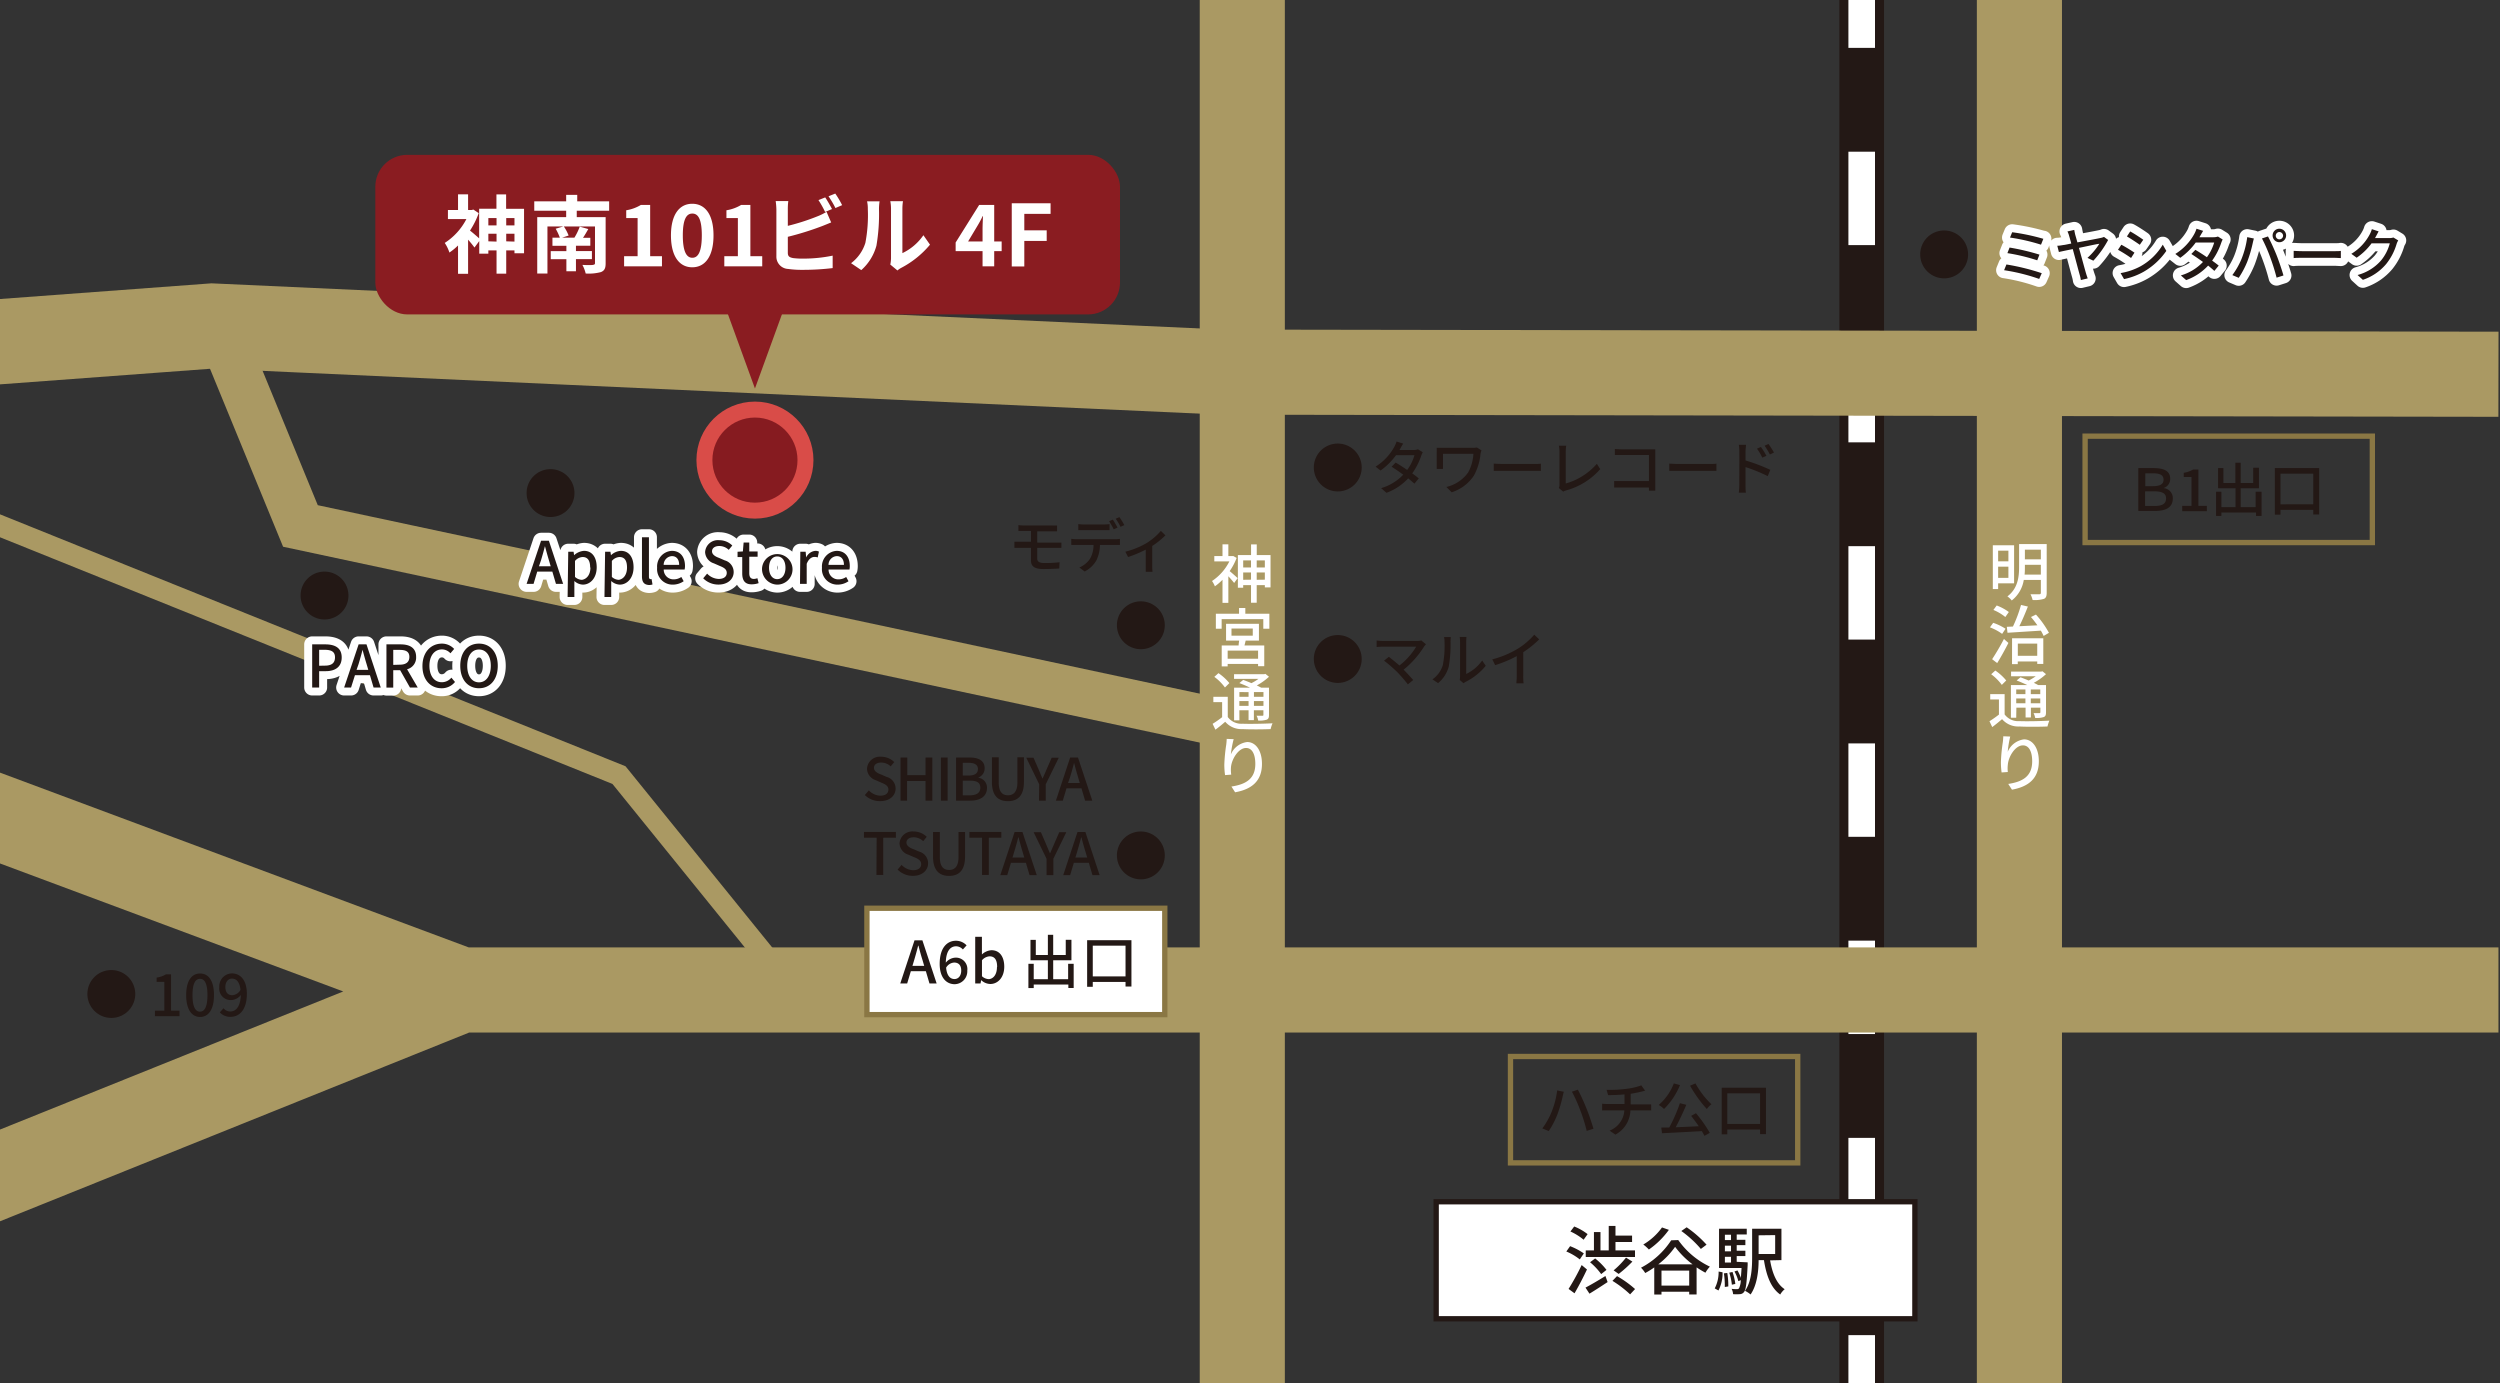 <svg xmlns="http://www.w3.org/2000/svg" viewBox="0 0 470 260"><rect x="0" y="0" width="470" height="260" fill="#333333" stroke="none"/><defs><clipPath id="clip-path"><path style="fill:none" d="M0 0h470v260H0z"/></clipPath><style>.cls-12,.cls-14,.cls-2,.cls-4{fill:none}.cls-2{stroke:#aa9963}.cls-14,.cls-2,.cls-4{stroke-miterlimit:10}.cls-2{stroke-width:16px}.cls-12,.cls-4{stroke:#fff}.cls-4{stroke-width:5px}.cls-9{fill:#8a1c21}.cls-10{fill:#fff}.cls-11{fill:#231815}.cls-12{stroke-linecap:round;stroke-linejoin:round;stroke-width:3px}.cls-14{stroke:#8a7744}</style></defs><g id="レイヤー_3" data-name="レイヤー 3"><path class="cls-2" d="M233.55 260V0"/><path style="stroke-width:8.4px;stroke:#231815;stroke-miterlimit:10;fill:none" d="M350 260V0"/><path class="cls-4" d="M350 260v-9"/><path style="stroke-dasharray:17.56 19.52;stroke-width:5px;stroke:#fff;stroke-miterlimit:10;fill:none" d="M350 231.48V18.76"/><path class="cls-4" d="M350 9V0"/><path class="cls-2" d="M379.65 260V0"/><path style="stroke-width:9px;stroke-miterlimit:10;stroke:#aa9963;fill:none" d="M229.1 135.77 56.48 98.88l-15.9-38.72"/><g style="clip-path:url(#clip-path)"><path class="cls-2" d="m-10.17 150 96.84 36.11h383.04M86.67 186.11l-99.87 40.18M469.71 70.36l-239.76-.4-190.08-8.68-58.63 4.35"/><path style="stroke-width:4px;stroke-miterlimit:10;stroke:#aa9963;fill:none" d="m148.46 185.36-32.09-39.64-131.09-52.8"/></g><rect class="cls-9" x="70.56" y="29.11" width="140" height="30" rx="6"/><path class="cls-9" d="m141.93 73.04 8-22h-16l8 22z"/><path class="cls-10" d="M98.52 39.25v8.37h-1.8v-.55h-1.55v4.38h-1.82v-4.38h-1.54v.62H90.1v-2.37l-.9 1.22a17 17 0 0 0-1.2-1.48v6.41h-1.89v-5.32a11.4 11.4 0 0 1-1.62 1.33 7.25 7.25 0 0 0-.88-1.81 11.72 11.72 0 0 0 4.07-4.48h-3.47v-1.71h1.9v-2.95H88v2.95h.66l.34-.08 1 .67a15.48 15.48 0 0 1-1.64 3.28c.48.37 1.29 1.07 1.72 1.46v-5.57h3.25v-2.69h1.82v2.7ZM91.81 41v1.38h1.54V41Zm1.54 4.42v-1.48h-1.54v1.43ZM95.17 41v1.38h1.55V41Zm1.55 4.42v-1.48h-1.55v1.43ZM108.43 39.62v1.2h5.43v8.69c0 .93-.22 1.37-.88 1.64a8.8 8.8 0 0 1-2.87.27 6.68 6.68 0 0 0-.62-1.62c.78.05 1.78.05 2 0s.37-.08.37-.33v-6.9H106a8.58 8.58 0 0 1 .9 1.71l-1.22.4h2.42-.11a11.12 11.12 0 0 0 1-2.07l1.61.45c-.34.59-.66 1.17-1 1.65h1.38v1.49h-2.7v1h3v1.52h-3V51h-1.8v-2.27h-2.94v-1.52h2.94v-1h-2.62v-1.53h1.39a10.94 10.94 0 0 0-.78-1.68l1.45-.43h-3v8.85H101v-10.6h5.44v-1.2h-6v-1.77h6v-1.22h2.08v1.22h6v1.77ZM117.33 48.17h2.54V41h-2.14v-1.47a7.68 7.68 0 0 0 2.75-1h1.75v9.64h2.22v1.9h-7.12ZM126.14 44.25c0-3.91 1.59-5.94 4-5.94s4 2 4 5.94-1.57 6-4 6-4-2.08-4-6Zm5.8 0c0-3.2-.76-4.1-1.78-4.1s-1.79.9-1.79 4.1.77 4.21 1.79 4.21 1.78-1 1.78-4.21ZM136.17 48.17h2.55V41h-2.15v-1.47a7.67 7.67 0 0 0 2.76-1h1.74v9.64h2.23v1.9h-7.13ZM148.11 39.46v3a40.68 40.68 0 0 0 5.54-1.78 10 10 0 0 0 1.74-.86l.87 2c-.63.25-1.35.56-1.87.75a55.25 55.25 0 0 1-6.28 1.95v3c0 .69.32.87 1 1a13.86 13.86 0 0 0 1.86.1 27.28 27.28 0 0 0 5.57-.56v2.34a46.42 46.42 0 0 1-5.7.33 18.22 18.22 0 0 1-2.69-.17 2.31 2.31 0 0 1-2.19-2.4v-8.7a13.24 13.24 0 0 0-.13-1.66h2.37a12 12 0 0 0-.09 1.66Zm8.31-.16-1.3.55a18.27 18.27 0 0 0-1.25-2.23l1.27-.51c.4.59.97 1.6 1.28 2.19Zm1.9-.73-1.26.54a17.52 17.52 0 0 0-1.3-2.21l1.27-.51a16.78 16.78 0 0 1 1.29 2.18ZM162.69 45.66a27.56 27.56 0 0 0 .46-6.34 6.4 6.4 0 0 0-.14-1.47h2.35a9.93 9.93 0 0 0-.11 1.45 35.41 35.41 0 0 1-.48 6.88 9.42 9.42 0 0 1-2.85 4.6l-1.92-1.3a7.59 7.59 0 0 0 2.69-3.82Zm4.82 2.88v-9.33a7.67 7.67 0 0 0-.13-1.38h2.38a9 9 0 0 0-.11 1.39v8.37a10.08 10.08 0 0 0 3.95-3.37l1.24 1.78a17.78 17.78 0 0 1-5.43 4.37 3.52 3.52 0 0 0-.69.48l-1.34-1.11a6.33 6.33 0 0 0 .13-1.2ZM184.72 47.21h-5.06v-1.62l4.42-7.06h2.83v6.87h1.4v1.81h-1.4v2.86h-2.19Zm0-1.81v-2.3c0-.69.05-1.78.08-2.47h-.06c-.29.62-.61 1.22-1 1.86L182 45.4ZM190.21 38.21h7.3v2h-4.94v3.09h4.21v2h-4.21v4.8h-2.36Z"/><path class="cls-11" d="M20.93 182.37a4.5 4.5 0 1 1-4.5 4.5 4.49 4.49 0 0 1 4.5-4.5ZM29.13 190h1.77v-5.41h-1.45v-.8a4.77 4.77 0 0 0 1.76-.62h.95V190h1.59v1.05h-4.62ZM35 187.08c0-2.65 1-4.06 2.62-4.06s2.61 1.42 2.61 4.06-1 4.11-2.61 4.11-2.62-1.46-2.62-4.11Zm4 0c0-2.27-.58-3.06-1.4-3.06s-1.41.79-1.41 3.06.58 3.11 1.41 3.11 1.4-.85 1.4-3.11ZM41.32 190.33l.7-.78a1.68 1.68 0 0 0 1.26.61c1 0 1.91-.79 2-3.1a2.4 2.4 0 0 1-1.77.95 2.15 2.15 0 0 1-2.28-2.43A2.42 2.42 0 0 1 43.6 183c1.55 0 2.81 1.22 2.81 3.83 0 3.1-1.47 4.34-3.06 4.34a2.69 2.69 0 0 1-2.03-.84Zm2.37-3.23a1.91 1.91 0 0 0 1.52-1c-.14-1.45-.74-2.12-1.6-2.12-.69 0-1.24.58-1.24 1.58s.46 1.54 1.32 1.54ZM251.5 119.39a4.5 4.5 0 1 1-4.5 4.5 4.49 4.49 0 0 1 4.5-4.5ZM267.76 121.5a17.55 17.55 0 0 1-3.88 4.4c.65.65 1.36 1.42 1.8 1.95l-1 .81a30.52 30.52 0 0 0-2-2.31 25.46 25.46 0 0 0-2.48-2.14l.9-.73c.42.31 1.25 1 2 1.63a13 13 0 0 0 3.15-3.54H260c-.44 0-1 .05-1.19.07v-1.23a10.15 10.15 0 0 0 1.19.09h6.35a3 3 0 0 0 .85-.1l.87.71c-.07.15-.23.28-.31.39ZM271.25 125.05a19 19 0 0 0 .32-4.39 3.7 3.7 0 0 0-.09-.89h1.27c0 .09-.05.5-.05.88a23.92 23.92 0 0 1-.34 4.7 6.14 6.14 0 0 1-2 3.08l-1.06-.71a5.09 5.09 0 0 0 1.95-2.67Zm3.24 2.08v-6.51a8.71 8.71 0 0 0-.06-.88h1.27a7.19 7.19 0 0 0-.05.88v6.08a7.67 7.67 0 0 0 3-2.53l.67 1a11.38 11.38 0 0 1-3.75 3 3 3 0 0 0-.42.28l-.72-.61a3.41 3.41 0 0 0 .06-.71ZM285.38 121.94a13.69 13.69 0 0 0 3.06-2.62l.93.88a18.82 18.82 0 0 1-3 2.41v4.56a9.11 9.11 0 0 0 .07 1.3h-1.36c0-.24.07-.85.07-1.3v-3.82a23.25 23.25 0 0 1-4.06 1.7l-.54-1.09a18.24 18.24 0 0 0 4.83-2.02ZM251.5 83.39a4.5 4.5 0 1 1-4.5 4.5 4.49 4.49 0 0 1 4.5-4.5ZM263.23 84.38l-.12.22h2.65a2.39 2.39 0 0 0 .82-.13l.9.55a6.23 6.23 0 0 0-.3.69A12.8 12.8 0 0 1 265.5 89c.46.33.89.66 1.23.93l-.82 1c-.3-.28-.72-.62-1.17-1a10.42 10.42 0 0 1-4.09 2.72l-1-.88a9.27 9.27 0 0 0 4.16-2.53 49.13 49.13 0 0 0-2.19-1.5l.76-.78c.66.39 1.43.88 2.17 1.39a8.79 8.79 0 0 0 1.37-2.77h-3.47a12.64 12.64 0 0 1-2.91 2.88l-.93-.73a10.14 10.14 0 0 0 3.52-3.73 5.36 5.36 0 0 0 .42-1l1.25.4c-.22.33-.45.76-.57.98ZM278.34 85.32a10.63 10.63 0 0 1-1.25 4.1 7.9 7.9 0 0 1-4.17 3.13l-1-1a7 7 0 0 0 4.08-2.71 8.1 8.1 0 0 0 1-3.52h-5.72v2.84h-1.18V85a7.34 7.34 0 0 0 0-.81h6.73a4.37 4.37 0 0 0 .84-.06l.85.54a3.7 3.7 0 0 0-.18.65ZM282.46 87.22h6c.53 0 1 0 1.23-.06v1.36H280.82v-1.36c.36.02 1.04.06 1.64.06ZM293.18 91.06v-6.15a6.1 6.1 0 0 0-.1-1.11h1.37a6.62 6.62 0 0 0-.09 1.1v6a12.18 12.18 0 0 0 5.85-3.7l.63 1a13.09 13.09 0 0 1-6.42 4 2.46 2.46 0 0 0-.54.23l-.82-.69a1.23 1.23 0 0 0 .12-.68ZM304.84 84.47h6.35V92.25H310v-.59h-6.54v-1.22H310v-4.9h-6.41v-1.13c.41.03.89.06 1.25.06ZM315.46 87.22h6c.53 0 1 0 1.23-.06v1.36H313.82v-1.36c.36.02 1.04.06 1.64.06ZM327 84.85a8.62 8.62 0 0 0-.1-1.23h1.35c0 .36-.09.83-.09 1.23v1.71a35.33 35.33 0 0 1 4.66 1.77l-.49 1.18a30.41 30.41 0 0 0-4.17-1.7v3.4c0 .4 0 1 .08 1.41h-1.34a13 13 0 0 0 .09-1.41Zm5.08.85-.77.34a9.92 9.92 0 0 0-1-1.69l.74-.32a12.94 12.94 0 0 1 1.04 1.67Zm1.42-.62-.76.37a12.08 12.08 0 0 0-1-1.65l.73-.34a16.73 16.73 0 0 1 1.04 1.62ZM192.52 98.79h5.26a8.77 8.77 0 0 0 .95 0v1.1H195v2.12h4.54v.99H195v2c0 .58.39.85 1.34.85a23.65 23.65 0 0 0 2.86-.15l-.06 1.18c-.81.05-1.94.1-3 .1-1.82 0-2.32-.64-2.32-1.63V103H190.71v-1.15H193.82v-2.03H191.46v-1.1c.35.05.68.07 1.06.07ZM202.42 101.37h7.21a6.07 6.07 0 0 0 .92-.06v1.14h-3.76a6.81 6.81 0 0 1-.68 2.93 5.41 5.41 0 0 1-2.19 2.06l-1-.75a4.6 4.6 0 0 0 2-1.64 5.07 5.07 0 0 0 .66-2.6h-4.18v-1.15a8 8 0 0 0 1.02.07Zm1.37-2.77h3.71a10 10 0 0 0 1.1-.07v1.13H202.72v-1.13a9 9 0 0 0 1.07.07Zm6.31.6-.73.31a14.38 14.38 0 0 0-.86-1.52l.7-.3c.27.4.67 1.08.89 1.51Zm1.27-.48-.72.32a10.48 10.48 0 0 0-.9-1.52l.7-.3a13.8 13.8 0 0 1 .92 1.5ZM215.57 102.09a11.72 11.72 0 0 0 2.67-2.28l.86.83a15.08 15.08 0 0 1-2.48 2v3.86a6.11 6.11 0 0 0 .06 1h-1.28v-4.17a23.11 23.11 0 0 1-3.32 1.39l-.52-1a15.15 15.15 0 0 0 4.01-1.63ZM292.75 205l1.24.25c-.07.27-.17.69-.22.93a24.31 24.31 0 0 1-1 3.38 15.49 15.49 0 0 1-1.61 3.08l-1.2-.5a14.34 14.34 0 0 0 1.7-3 16.33 16.33 0 0 0 1.09-4.14Zm2.76.24 1.13-.38a38.86 38.86 0 0 1 1.62 3.54c.43 1 1 2.76 1.31 3.8l-1.27.41a31.89 31.89 0 0 0-1.19-3.83 29.85 29.85 0 0 0-1.6-3.57ZM305.76 204.7a12 12 0 0 0 2.81-.65l.71 1-.71.18c-.54.14-1.3.29-2 .4v2h3.85v1.12h-3.9a5.35 5.35 0 0 1-2.83 4.56l-1.09-.75a4.38 4.38 0 0 0 2.78-3.81h-4.18v-1.25a9.61 9.61 0 0 0 1 .05h3.21v-1.8c-1.09.1-2.29.13-3.09.14l-.28-1a24.12 24.12 0 0 0 3.72-.19ZM315.84 204a13.52 13.52 0 0 1-3 4.49 5.33 5.33 0 0 0-1-.76 10.09 10.09 0 0 0 2.84-4.05Zm3 5.28a24.85 24.85 0 0 1 2.6 3.7l-1 .56c-.14-.27-.3-.56-.5-.89-2.69.16-5.54.3-7.49.4l-.13-1.08h1.5a29.32 29.32 0 0 0 2-4.57l1.21.3c-.58 1.38-1.34 3-2 4.23 1.34-.06 2.85-.12 4.34-.2-.46-.67-1-1.37-1.43-1.95Zm-.09-5.6a15.9 15.9 0 0 0 3 3.92 4.89 4.89 0 0 0-.87.89 23.78 23.78 0 0 1-3.15-4.38ZM332 204.5v8.72h-1.11v-.87h-6.16v.91h-1.05v-8.76Zm-1.11 6.8v-5.76h-6.16v5.76ZM402 88h2.85c1.94 0 3.15.53 3.15 2a1.78 1.78 0 0 1-1.27 1.76 1.89 1.89 0 0 1 1.76 1.93c0 1.65-1.2 2.37-3.4 2.37H402Zm2.75 3.4c1.33 0 2-.38 2-1.21s-.62-1.2-1.89-1.2h-1.54v2.41Zm.25 3.72c1.48 0 2.22-.37 2.22-1.44 0-.91-.7-1.31-2.24-1.31h-1.7v2.75ZM410.25 95.1H412v-5.42h-1.46v-.8a4.82 4.82 0 0 0 1.76-.61h1v6.83h1.59v1h-4.63ZM425.18 92.45V97h-1.05v-.65h-6.51V97h-1v-4.55h1v2.89h2.66v-3.55H417V88h1v2.8h2.25V87h1v3.8h2.35v-2.86h1.08v3.85h-3.43v3.55h2.81v-2.89ZM436 88v8.72h-1.11v-.87h-6.16v.91h-1.06V88Zm-1.11 6.8v-5.75h-6.16v5.76ZM214.48 113.05a4.5 4.5 0 1 1-4.5 4.5 4.49 4.49 0 0 1 4.5-4.5ZM162.59 149.47l.75-.88a3.09 3.09 0 0 0 2.15 1c1 0 1.53-.46 1.53-1.14s-.55-1-1.3-1.3l-1.12-.49a2.32 2.32 0 0 1-1.6-2.16 2.4 2.4 0 0 1 2.66-2.23 3.47 3.47 0 0 1 2.46 1l-.67.81a2.6 2.6 0 0 0-1.79-.72c-.82 0-1.36.39-1.36 1s.65 1 1.31 1.23l1.11.48a2.25 2.25 0 0 1 1.65 2.19c0 1.29-1.08 2.35-2.85 2.35a4 4 0 0 1-2.93-1.14ZM169.3 142.41h1.27v3.31H174v-3.31h1.28v8.11H174v-3.69h-3.47v3.69h-1.23ZM176.89 142.41h1.27v8.11h-1.27ZM179.74 142.41h2.51c1.66 0 2.86.54 2.86 2a1.8 1.8 0 0 1-1.16 1.75v.06a1.85 1.85 0 0 1 1.6 1.92c0 1.61-1.31 2.38-3.11 2.38h-2.7Zm2.36 3.39c1.23 0 1.75-.46 1.75-1.22s-.57-1.17-1.71-1.17H181v2.39Zm.2 3.72c1.27 0 2-.45 2-1.44s-.7-1.32-2-1.32H181v2.76ZM186.48 147v-4.63h1.28v4.72c0 1.83.72 2.42 1.73 2.42s1.78-.59 1.78-2.42v-4.72h1.23V147c0 2.64-1.21 3.62-3 3.62s-3.02-.94-3.02-3.62ZM195.37 147.45l-2.43-5h1.36l.94 2.16c.25.6.48 1.16.76 1.78.26-.62.53-1.18.77-1.78l.95-2.16h1.33l-2.45 5v3.07h-1.27ZM201.19 142.41h1.47l2.69 8.11H204l-.68-2.31h-2.82l-.69 2.31h-1.3Zm-.4 4.8H203l-.32-1.09c-.27-.88-.51-1.78-.76-2.7-.23.93-.48 1.82-.75 2.7ZM164.81 157.49h-2.38v-1.08h6v1.08h-2.38v7h-1.28ZM168.75 163.48l.75-.88a3.13 3.13 0 0 0 2.15 1c1 0 1.53-.46 1.53-1.14s-.55-1-1.3-1.3l-1.12-.48a2.33 2.33 0 0 1-1.65-2.12 2.41 2.41 0 0 1 2.66-2.24 3.51 3.51 0 0 1 2.46 1l-.67.82a2.6 2.6 0 0 0-1.79-.73c-.82 0-1.36.4-1.36 1s.65 1 1.31 1.23l1.11.47a2.26 2.26 0 0 1 1.65 2.19c0 1.3-1.08 2.36-2.85 2.36a4 4 0 0 1-2.88-1.18ZM175.41 161.05v-4.64h1.28v4.72c0 1.83.73 2.42 1.74 2.42s1.77-.59 1.77-2.42v-4.72h1.23v4.64c0 2.64-1.21 3.62-3 3.62s-3.02-.98-3.02-3.62ZM184.62 157.49h-2.37v-1.08h6v1.08h-2.35v7h-1.28ZM190.75 156.41h1.47l2.69 8.11h-1.36l-.68-2.31h-2.81l-.7 2.31h-1.3Zm-.4 4.8h2.21l-.32-1.09c-.27-.88-.51-1.78-.75-2.69h-.06c-.23.92-.48 1.81-.75 2.69ZM196.75 161.45l-2.43-5h1.37l.93 2.16c.26.61.49 1.17.76 1.78h.05c.26-.61.52-1.17.77-1.78l.94-2.16h1.33l-2.44 5v3.07h-1.28ZM202.57 156.41h1.48l2.68 8.11h-1.35l-.68-2.31h-2.82l-.69 2.31h-1.3Zm-.39 4.8h2.21l-.32-1.09c-.28-.88-.52-1.78-.76-2.69h-.05c-.24.92-.49 1.81-.75 2.69ZM214.48 156.32a4.5 4.5 0 1 1-4.5 4.49 4.49 4.49 0 0 1 4.5-4.49Z"/><path class="cls-12" d="M101.72 101.66h1.47l2.68 8.11h-1.35l-.68-2.31H101l-.69 2.31H99Zm-.4 4.8h2.21l-.32-1.09c-.27-.88-.51-1.78-.76-2.7h0c-.23.93-.49 1.82-.75 2.7ZM106.83 103.72h1l.1.66h0a3.06 3.06 0 0 1 1.87-.82c1.53 0 2.38 1.23 2.38 3.08 0 2.08-1.24 3.27-2.6 3.27a2.51 2.51 0 0 1-1.6-.68v3h-1.27Zm4.12 3c0-1.27-.41-2-1.42-2a2 2 0 0 0-1.43.74v3a2 2 0 0 0 1.31.55c.88-.14 1.59-.93 1.59-2.34ZM113.76 103.72h1l.1.66h0a3 3 0 0 1 1.87-.82c1.53 0 2.38 1.23 2.38 3.08 0 2.08-1.24 3.27-2.6 3.27a2.51 2.51 0 0 1-1.6-.68v3h-1.27Zm4.12 3c0-1.27-.41-2-1.42-2a2 2 0 0 0-1.43.74v3a2 2 0 0 0 1.3.55c.88-.14 1.55-.93 1.55-2.34ZM120.69 108.35V101H122v7.42c0 .34.14.46.29.46h.21l.17 1a1.93 1.93 0 0 1-.69.1c-.98-.07-1.29-.65-1.29-1.63ZM123.54 106.74a2.94 2.94 0 0 1 2.76-3.18c1.61 0 2.48 1.16 2.48 2.86a3.38 3.38 0 0 1-.07.65h-3.93a1.83 1.83 0 0 0 1.87 1.85 2.53 2.53 0 0 0 1.44-.45l.44.8a3.61 3.61 0 0 1-2 .64 2.91 2.91 0 0 1-2.99-3.17Zm4.14-.55c0-1-.48-1.64-1.36-1.64a1.64 1.64 0 0 0-1.55 1.64ZM132.2 108.72l.74-.88a3.14 3.14 0 0 0 2.16 1c1 0 1.53-.46 1.53-1.14s-.55-1-1.3-1.3l-1.12-.49a2.32 2.32 0 0 1-1.65-2.12 2.4 2.4 0 0 1 2.66-2.23 3.43 3.43 0 0 1 2.45 1l-.67.81a2.55 2.55 0 0 0-1.78-.72c-.82 0-1.36.39-1.36 1s.65 1 1.31 1.23l1.11.48a2.27 2.27 0 0 1 1.65 2.19c0 1.3-1.08 2.35-2.85 2.35a4 4 0 0 1-2.88-1.18ZM139.54 107.79v-3.06h-.88v-1l1-.06.14-1.67h1.06v1.67h1.57v1h-1.57v3.07c0 .73.25 1.1.88 1.1a2 2 0 0 0 .65-.14l.23.93a3.88 3.88 0 0 1-1.19.22c-1.43.06-1.89-.79-1.89-2.06ZM143.27 106.74a2.87 2.87 0 1 1 2.85 3.17 2.93 2.93 0 0 1-2.85-3.17Zm4.4 0c0-1.27-.59-2.13-1.55-2.13s-1.54.86-1.54 2.13.6 2.14 1.54 2.14 1.55-.88 1.55-2.14ZM150.46 103.72h1l.1 1.09h0a2.11 2.11 0 0 1 1.72-1.25 1.46 1.46 0 0 1 .68.14l-.23 1.1a1.7 1.7 0 0 0-.61-.1c-.49 0-1.09.34-1.46 1.3v3.77h-1.26ZM154.53 106.74a2.94 2.94 0 0 1 2.76-3.18c1.6 0 2.47 1.16 2.47 2.86a3.51 3.51 0 0 1-.06.65h-3.93a1.82 1.82 0 0 0 1.87 1.85 2.53 2.53 0 0 0 1.44-.45l.44.8a3.62 3.62 0 0 1-2.05.64 2.9 2.9 0 0 1-2.94-3.17Zm4.13-.55c0-1-.47-1.64-1.35-1.64a1.64 1.64 0 0 0-1.55 1.64Z"/><path class="cls-11" d="M101.72 101.66h1.47l2.68 8.11h-1.35l-.68-2.31H101l-.69 2.31H99Zm-.4 4.8h2.21l-.32-1.09c-.27-.88-.51-1.78-.76-2.7-.23.93-.49 1.82-.75 2.7ZM106.83 103.72h1l.1.66a3.06 3.06 0 0 1 1.87-.82c1.53 0 2.38 1.23 2.38 3.08 0 2.08-1.24 3.27-2.6 3.27a2.51 2.51 0 0 1-1.6-.68v3h-1.27Zm4.12 3c0-1.27-.41-2-1.42-2a2 2 0 0 0-1.43.74v3a2 2 0 0 0 1.31.55c.88-.14 1.59-.93 1.59-2.34ZM113.76 103.72h1l.1.66a3 3 0 0 1 1.87-.82c1.53 0 2.38 1.23 2.38 3.08 0 2.08-1.24 3.27-2.6 3.27a2.51 2.51 0 0 1-1.6-.68v3h-1.27Zm4.12 3c0-1.27-.41-2-1.42-2a2 2 0 0 0-1.43.74v3a2 2 0 0 0 1.3.55c.88-.14 1.55-.93 1.55-2.34ZM120.69 108.35V101H122v7.42c0 .34.14.46.29.46h.21l.17 1a1.93 1.93 0 0 1-.69.1c-.98-.07-1.29-.65-1.29-1.63ZM123.54 106.74a2.94 2.94 0 0 1 2.76-3.18c1.61 0 2.48 1.16 2.48 2.86a3.38 3.38 0 0 1-.07.65h-3.93a1.83 1.83 0 0 0 1.87 1.85 2.53 2.53 0 0 0 1.44-.45l.44.8a3.61 3.61 0 0 1-2 .64 2.91 2.91 0 0 1-2.99-3.17Zm4.14-.55c0-1-.48-1.64-1.36-1.64a1.64 1.64 0 0 0-1.55 1.64ZM132.2 108.72l.74-.88a3.14 3.14 0 0 0 2.16 1c1 0 1.53-.46 1.53-1.14s-.55-1-1.3-1.3l-1.12-.49a2.32 2.32 0 0 1-1.65-2.12 2.4 2.4 0 0 1 2.66-2.23 3.43 3.43 0 0 1 2.45 1l-.67.81a2.55 2.55 0 0 0-1.78-.72c-.82 0-1.36.39-1.36 1s.65 1 1.31 1.23l1.11.48a2.27 2.27 0 0 1 1.65 2.19c0 1.3-1.08 2.35-2.85 2.35a4 4 0 0 1-2.88-1.18ZM139.54 107.79v-3.06h-.88v-1l1-.06.14-1.67h1.06v1.67h1.57v1h-1.57v3.07c0 .73.25 1.1.88 1.1a2 2 0 0 0 .65-.14l.23.93a3.88 3.88 0 0 1-1.19.22c-1.43.06-1.89-.79-1.89-2.06ZM143.27 106.74a2.87 2.87 0 1 1 2.85 3.17 2.93 2.93 0 0 1-2.85-3.17Zm4.4 0c0-1.27-.59-2.13-1.55-2.13s-1.54.86-1.54 2.13.6 2.14 1.54 2.14 1.55-.88 1.55-2.14ZM150.46 103.72h1l.1 1.09a2.11 2.11 0 0 1 1.72-1.25 1.46 1.46 0 0 1 .68.14l-.23 1.1a1.7 1.7 0 0 0-.61-.1c-.49 0-1.09.34-1.46 1.3v3.77h-1.26ZM154.53 106.74a2.94 2.94 0 0 1 2.76-3.18c1.6 0 2.47 1.16 2.47 2.86a3.51 3.51 0 0 1-.06.65h-3.93a1.82 1.82 0 0 0 1.87 1.85 2.53 2.53 0 0 0 1.44-.45l.44.8a3.62 3.62 0 0 1-2.05.64 2.9 2.9 0 0 1-2.94-3.17Zm4.13-.55c0-1-.47-1.64-1.35-1.64a1.64 1.64 0 0 0-1.55 1.64Z"/><path style="fill:#fff;stroke:#231815;stroke-miterlimit:10" d="M270 225.93h90v22h-90z"/><path class="cls-11" d="M297 236.77a10.69 10.69 0 0 0-2.53-1.49l.71-1a12.2 12.2 0 0 1 2.58 1.36Zm1.35 1.89c-.69 1.47-1.56 3.15-2.34 4.48l-1.12-.82a43.06 43.06 0 0 0 2.46-4.49Zm-.63-5.59a10.68 10.68 0 0 0-2.48-1.55l.71-.94a10.22 10.22 0 0 1 2.52 1.44Zm.35 9c.93-.48 2.38-1.33 3.75-2.18l.41 1.14c-1.15.76-2.4 1.57-3.41 2.18Zm1.59-7v-3.44h1.23v3.44h1.55v-4.59h1.27v1.81h3.12v1.2h-3.12v1.58h3.67v1.24h-9.26v-1.24Zm.23 1.52a12.3 12.3 0 0 1 2.13 2.15l-1 .79a12.15 12.15 0 0 0-2.09-2.23Zm4.11 3.32a19.91 19.91 0 0 1 3.39 2.43l-.93 1a20.36 20.36 0 0 0-3.32-2.54Zm-.64-1.08a16 16 0 0 0 2.33-2.4l1.2.75a23.26 23.26 0 0 1-2.58 2.32ZM315.51 233.13a15.33 15.33 0 0 0 5.95 5 5.89 5.89 0 0 0-.84 1.14 19.48 19.48 0 0 1-1.66-1v5.09h-1.39v-.52h-5.21v.53H311v-5.1a14.52 14.52 0 0 1-1.7 1.06 5.11 5.11 0 0 0-.79-1 15.13 15.13 0 0 0 5.67-5.15Zm-1.76-1.92a15.51 15.51 0 0 1-3.76 3.7 8 8 0 0 0-1.05-.94 11.54 11.54 0 0 0 3.52-3.21Zm4.45 6.48a15.93 15.93 0 0 1-3.28-3.29 14.87 14.87 0 0 1-3.16 3.29Zm-.63 4v-2.82h-5.21v2.82Zm2.19-6.89a20.4 20.4 0 0 0-3.67-3.37l1-.7a20.94 20.94 0 0 1 3.74 3.27ZM322.37 242.22a6.69 6.69 0 0 0 .73-3.17l.74.14a7.06 7.06 0 0 1-.77 3.42Zm6.19-4.9v.49c-.17 3.39-.33 4.65-.68 5.08a1 1 0 0 1-.78.41 7.52 7.52 0 0 1-1.28 0 2.56 2.56 0 0 0-.28-1 7.39 7.39 0 0 0 1 .06.46.46 0 0 0 .39-.15 3.64 3.64 0 0 0 .34-1.54l-.46.18a7.54 7.54 0 0 0-.73-1.81l.56-.2a8.21 8.21 0 0 1 .66 1.42c0-.51.08-1.12.11-1.88h-4.23V231h5.21v1.08h-1.89v1h1.63v1h-1.63v1.06h1.63v1h-1.63v1.08Zm-3.83 2a14.33 14.33 0 0 1 .19 2.53l-.66.1a14.47 14.47 0 0 0-.17-2.56Zm-.45-7.19v1h1.15v-1Zm1.15 2.06h-1.15v1.06h1.15Zm-1.15 3.17h1.15v-1.08h-1.15Zm1.31 4.16a10.24 10.24 0 0 0-.49-2.26l.61-.13a10.85 10.85 0 0 1 .53 2.25Zm7.19-4.57c.41 2.41 1.22 4.43 2.74 5.42a3.78 3.78 0 0 0-.84 1c-1.77-1.26-2.6-3.56-3.06-6.47h-1c0 2.1-.31 4.73-1.51 6.46a5 5 0 0 0-1.05-.68c1.25-1.77 1.34-4.37 1.34-6.38V231h5.51v5.9Zm-2.16-4.71v3.51h3.11v-3.55Z"/><path class="cls-12" d="M58.69 121.14h2.45c1.81 0 3.1.63 3.1 2.46s-1.29 2.58-3 2.58H60v3.07h-1.31Zm2.38 4c1.29 0 1.91-.5 1.91-1.56s-.67-1.42-2-1.42H60v3ZM67.42 121.14h1.48l2.68 8.11h-1.35l-.68-2.31h-2.82l-.73 2.31h-1.3Zm-.39 4.8h2.21l-.32-1.09c-.27-.88-.52-1.78-.76-2.69h0c-.23.92-.49 1.81-.75 2.69ZM72.65 121.14h2.65c1.67 0 2.93.61 2.93 2.36a2.25 2.25 0 0 1-1.7 2.32l2 3.43h-1.46L75.23 126h-1.3v3.27h-1.28Zm2.5 3.82c1.17 0 1.81-.48 1.81-1.46s-.64-1.32-1.81-1.32h-1.22V125ZM79.42 125.22c0-2.64 1.61-4.22 3.66-4.22a3.13 3.13 0 0 1 2.3 1l-.7.82a2.13 2.13 0 0 0-1.58-.73c-1.4 0-2.37 1.17-2.37 3.07s.91 3.1 2.34 3.1a2.34 2.34 0 0 0 1.79-.86l.68.81a3.18 3.18 0 0 1-2.54 1.18c-2 0-3.58-1.51-3.58-4.17ZM86.53 125.17c0-2.61 1.44-4.17 3.52-4.17s3.53 1.56 3.53 4.17-1.45 4.22-3.53 4.22-3.52-1.61-3.52-4.22Zm5.74 0c0-1.9-.88-3.06-2.22-3.06s-2.21 1.16-2.21 3.06.87 3.11 2.21 3.11 2.22-1.22 2.22-3.11Z"/><path class="cls-11" d="M58.69 121.14h2.45c1.81 0 3.1.63 3.1 2.46s-1.29 2.58-3 2.58H60v3.07h-1.31Zm2.38 4c1.29 0 1.91-.5 1.91-1.56s-.67-1.42-2-1.42H60v3ZM67.42 121.14h1.48l2.68 8.11h-1.35l-.68-2.31h-2.82l-.73 2.31h-1.3Zm-.39 4.8h2.21l-.32-1.09c-.27-.88-.52-1.78-.76-2.69-.23.92-.49 1.81-.75 2.69ZM72.65 121.14h2.65c1.67 0 2.93.61 2.93 2.36a2.25 2.25 0 0 1-1.7 2.32l2 3.43h-1.46L75.23 126h-1.3v3.27h-1.28Zm2.5 3.82c1.17 0 1.81-.48 1.81-1.46s-.64-1.32-1.81-1.32h-1.22V125ZM79.42 125.22c0-2.64 1.61-4.22 3.66-4.22a3.13 3.13 0 0 1 2.3 1l-.7.82a2.13 2.13 0 0 0-1.58-.73c-1.4 0-2.37 1.17-2.37 3.07s.91 3.1 2.34 3.1a2.34 2.34 0 0 0 1.79-.86l.68.81a3.18 3.18 0 0 1-2.54 1.18c-2 0-3.58-1.51-3.58-4.17ZM86.53 125.17c0-2.61 1.44-4.17 3.52-4.17s3.53 1.56 3.53 4.17-1.45 4.22-3.53 4.22-3.52-1.61-3.52-4.22Zm5.74 0c0-1.9-.88-3.06-2.22-3.06s-2.21 1.16-2.21 3.06.87 3.11 2.21 3.11 2.22-1.22 2.22-3.11ZM61 107.46a4.5 4.5 0 1 1-4.49 4.5 4.49 4.49 0 0 1 4.49-4.5Z"/><path class="cls-10" d="M232.49 104.89a11.56 11.56 0 0 1-1.31 2.48c.42.34 1.27 1.1 1.5 1.32l-.66.91c-.24-.31-.69-.84-1.09-1.26v5h-1.1V109a10.54 10.54 0 0 1-1.43 1.23 4.76 4.76 0 0 0-.54-1 9.54 9.54 0 0 0 3.26-3.69h-2.83v-1h1.54v-2.21h1.1v2.21h.94Zm6.37-.54v6.08h-1.07V110h-1.53v3.31h-1.07V110h-1.47v.49h-1v-6.14h2.48v-2h1.07v2Zm-5.14 1v1.33h1.47v-1.33Zm1.47 3.63v-1.36h-1.47V109Zm1.07-3.63v1.33h1.53v-1.33Zm1.53 3.63v-1.36h-1.53V109ZM238.64 115.38v2.82h-1.14v-1.8h-7.83v1.8h-1.09v-2.82h4.36v-1.08h1.18v1.08Zm-4.45 5.05c-.08.31-.15.63-.23.92h3.72v3.9h-1.16v-.43h-5.72v.46h-1.12v-3.93h3.18c0-.3.07-.62.1-.92h-2.46v-3.16h6.18v3.16Zm2.33 1.88h-5.72v1.53h5.72Zm-5-2.8h4v-1.34h-4ZM230.82 134.8a3.17 3.17 0 0 0 2.78 1.26c1.36.06 4.12 0 5.64-.08a5.36 5.36 0 0 0-.36 1.09c-1.38.06-3.9.08-5.29 0a4 4 0 0 1-3.25-1.38c-.57.5-1.17 1-1.84 1.49l-.53-1.1a19.56 19.56 0 0 0 1.79-1.25V132h-1.65v-1h2.71Zm-.53-5.55a9 9 0 0 0-2-2l.78-.7a9.91 9.91 0 0 1 2.05 1.87Zm2.72 6.17h-1v-6.14H235c-.64-.31-1.36-.62-2-.86l.72-.6c.47.17 1 .38 1.55.61a9.08 9.08 0 0 0 1.32-.8H232v-.88h5.67l.23-.06.67.54a11.31 11.31 0 0 1-2.29 1.63c.31.15.59.29.82.42h1.47v5.11c0 .51-.08.76-.43.91a4.42 4.42 0 0 1-1.61.16 2.66 2.66 0 0 0-.3-.9h1.11c.11 0 .18 0 .18-.19v-.84h-1.79v1.85h-1v-1.85H233Zm0-5.31v.89h1.72v-.88Zm1.72 2.59v-.9H233v.9Zm2.8-2.59h-1.79v.89h1.79Zm0 2.59v-.9h-1.79v.9ZM231.4 141.83a3.84 3.84 0 0 1 3.07-2.33c1.59 0 2.78 1.58 2.78 4.11 0 3.29-2 4.79-5.05 5.34l-.69-1.08c2.57-.39 4.49-1.35 4.49-4.25 0-1.84-.61-3-1.74-3-1.43 0-2.73 2.11-2.84 3.66a6.47 6.47 0 0 0 .05 1.35l-1.16.09a14.51 14.51 0 0 1-.14-1.92 31.42 31.42 0 0 1 .36-3.78c.05-.4.08-.79.09-1.11l1.31.05a19.66 19.66 0 0 0-.53 2.87ZM375.65 109.67v1.08h-1v-8.24h4v7.16Zm0-6.14v2h1.93v-2Zm1.93 5.11v-2.1h-1.93v2.1Zm7.2 2.82c0 .62-.15 1-.56 1.14a6 6 0 0 1-2.09.2 4.56 4.56 0 0 0-.4-1.08h1.66c.21 0 .29-.09.29-.29v-2.4h-3.21a6.11 6.11 0 0 1-2.26 3.86 4 4 0 0 0-.82-.77c2-1.5 2.2-3.74 2.2-5.57v-4.26h5.19Zm-1.1-3.43v-1.85h-3v.4c0 .46 0 1-.06 1.45Zm-3-4.69v1.82h3v-1.82ZM376.4 119.17a9.6 9.6 0 0 0-2.29-1.23l.61-.85a10 10 0 0 1 2.32 1.12Zm-1.88 4.76a43.49 43.49 0 0 0 2.22-3.8l.84.74c-.63 1.25-1.41 2.66-2.11 3.79ZM377 116a8.9 8.9 0 0 0-2.24-1.33l.62-.84a9.39 9.39 0 0 1 2.28 1.23Zm5.76-.46a17.59 17.59 0 0 1 2.44 3.43l-1 .59a9.62 9.62 0 0 0-.52-1l-6.27.4-.13-1.12 1.15-.05a25.17 25.17 0 0 0 1.52-4.06l1.29.3c-.47 1.21-1.06 2.61-1.61 3.7l3.4-.17a19.51 19.51 0 0 0-1.21-1.56Zm-4.49 4.46h5.87v4.82H383v-.47h-3.66v.51h-1.08Zm1.08 1v2.29H383V121ZM376.87 134.31a3.15 3.15 0 0 0 2.78 1.26c1.36.06 4.12 0 5.64-.09a5.68 5.68 0 0 0-.36 1.1c-1.38.06-3.9.08-5.29 0a4 4 0 0 1-3.25-1.38c-.58.49-1.18 1-1.85 1.49l-.52-1.1a20.08 20.08 0 0 0 1.78-1.25v-2.84h-1.64v-1h2.71Zm-.53-5.55a9.16 9.16 0 0 0-2-2l.78-.7a9.91 9.91 0 0 1 2.05 1.87Zm2.71 6.17h-1v-6.14h3.08c-.65-.31-1.37-.62-2-.86l.72-.6c.47.17 1 .38 1.55.61a11.58 11.58 0 0 0 1.32-.8h-4.64v-.88h5.67l.23-.06.67.54a11.31 11.31 0 0 1-2.29 1.63c.31.15.59.29.81.42h1.48v5.11c0 .51-.08.76-.43.91a4.42 4.42 0 0 1-1.61.16 3.18 3.18 0 0 0-.3-.9h1.1c.1 0 .18-.05.18-.19v-.84h-1.78v1.85h-1v-1.85h-1.73Zm0-5.31v.88h1.73v-.88Zm1.73 2.59v-.9h-1.73v.9Zm2.79-2.59h-1.78v.88h1.78Zm0 2.59v-.9h-1.78v.9ZM377.45 141.34a3.84 3.84 0 0 1 3.07-2.34c1.59 0 2.78 1.59 2.78 4.12 0 3.29-2 4.78-5.05 5.34l-.7-1.08c2.58-.39 4.5-1.35 4.5-4.25 0-1.85-.61-3-1.74-3-1.44 0-2.73 2.11-2.84 3.65a5.93 5.93 0 0 0 0 1.36l-1.17.08a14.66 14.66 0 0 1-.13-1.92 31.25 31.25 0 0 1 .36-3.77c.05-.4.07-.79.09-1.11l1.3.05a20.76 20.76 0 0 0-.47 2.87Z"/><path class="cls-14" d="M392 82h54v20h-54zM283.97 198.62h54v20h-54z"/><path class="cls-12" d="m383.85 51.36-.48 1.08a35.8 35.8 0 0 0-6.6-1.64l.44-1.08a42.42 42.42 0 0 1 6.64 1.64Zm-.43-3.49-.42 1.07a35.75 35.75 0 0 0-5.61-1.35l.41-1.05a42.84 42.84 0 0 1 5.62 1.33Zm.74-3-.45 1.13a36.82 36.82 0 0 0-5.83-1.34l.41-1a39.7 39.7 0 0 1 5.87 1.24ZM390.14 44.12c.11.39.26.89.41 1.45 1.82-.34 4-.74 4.43-.85a2.53 2.53 0 0 0 .57-.18l.78.57a18.34 18.34 0 0 1-2.78 3.9l-1.11-.53a12.18 12.18 0 0 0 2.23-2.64c-.33 0-2.08.41-3.83.76.54 1.92 1.14 4.15 1.34 4.81.06.23.22.68.31.93l-1.29.31a7.18 7.18 0 0 0-.22-1c-.18-.62-.79-2.94-1.3-4.82-1.2.24-2.23.46-2.61.55l-.3-1.18c.4 0 .74-.07 1.16-.14.19 0 .74-.13 1.47-.28-.17-.62-.31-1.13-.39-1.38a4.26 4.26 0 0 0-.33-.89l1.28-.29c.04.25.1.56.18.9ZM401.28 47.5l-.64 1a26.48 26.48 0 0 0-2.46-1.54l.63-.95c.69.35 1.95 1.13 2.47 1.49Zm1.11 2.58A11.25 11.25 0 0 0 406.6 46l.67 1.17a13.14 13.14 0 0 1-4.3 3.94 12.62 12.62 0 0 1-3.65 1.36l-.65-1.13a12.13 12.13 0 0 0 3.72-1.26Zm.54-5-.65.94c-.56-.4-1.74-1.18-2.42-1.57l.62-.94c.69.37 1.93 1.18 2.45 1.56ZM413.62 44.38a1.55 1.55 0 0 0-.12.22h2.65a2.43 2.43 0 0 0 .82-.13l.89.55a6.21 6.21 0 0 0-.29.69 12.55 12.55 0 0 1-1.69 3.29c.47.33.9.66 1.24.93l-.82 1c-.31-.28-.72-.63-1.17-1a10.42 10.42 0 0 1-4.13 2.73l-1-.88a9.32 9.32 0 0 0 4.16-2.53 49.13 49.13 0 0 0-2.19-1.5l.76-.78c.66.39 1.43.88 2.17 1.39a9 9 0 0 0 1.37-2.77h-3.47a12.64 12.64 0 0 1-2.91 2.88l-.93-.73a10.14 10.14 0 0 0 3.56-3.74 5.36 5.36 0 0 0 .42-1l1.25.4c-.19.33-.45.76-.57.98ZM422.48 44.58l1.25.26c-.08.27-.18.69-.23.93a24.19 24.19 0 0 1-1 3.39 16.59 16.59 0 0 1-1.62 3.07l-1.2-.51a14.28 14.28 0 0 0 1.71-3 16.71 16.71 0 0 0 1.09-4.14Zm2.77.25 1.13-.38c.45.83 1.18 2.42 1.62 3.53s1 2.78 1.29 3.81l-1.29.41a38.5 38.5 0 0 0-1.2-3.83 29.18 29.18 0 0 0-1.55-3.54Zm3.27-1.83a1.27 1.27 0 1 1 0 2.54 1.27 1.27 0 0 1 0-2.54Zm0 2a.7.7 0 0 0 .7-.68.71.71 0 0 0-.7-.7.7.7 0 0 0-.68.7.69.69 0 0 0 .68.68ZM432.85 47.22h6c.53 0 1 0 1.23-.06v1.36c-.24 0-.74-.05-1.23-.05h-6c-.61 0-1.27 0-1.64.05v-1.36c.36.02 1.04.06 1.64.06ZM446.65 44.49l-.15.27h2.64a2.47 2.47 0 0 0 .82-.11l.91.55a2.93 2.93 0 0 0-.31.67 10.92 10.92 0 0 1-1.94 3.74 9.82 9.82 0 0 1-4.4 3l-1-.91a8.87 8.87 0 0 0 4.39-2.7 8.41 8.41 0 0 0 1.67-3.25h-3.43a11.48 11.48 0 0 1-2.8 2.7l-1-.73a9.33 9.33 0 0 0 3.45-3.64 5.09 5.09 0 0 0 .41-1l1.27.42c-.18.34-.41.77-.53.99Z"/><path class="cls-11" d="m383.85 51.36-.48 1.08a35.8 35.8 0 0 0-6.6-1.64l.44-1.08a42.42 42.42 0 0 1 6.64 1.64Zm-.43-3.49-.42 1.07a35.75 35.75 0 0 0-5.61-1.35l.41-1.05a42.84 42.84 0 0 1 5.62 1.33Zm.74-3-.45 1.13a36.82 36.82 0 0 0-5.83-1.34l.41-1a39.7 39.7 0 0 1 5.87 1.24ZM390.14 44.12c.11.39.26.89.41 1.45 1.82-.34 4-.74 4.43-.85a2.53 2.53 0 0 0 .57-.18l.78.57a18.34 18.34 0 0 1-2.78 3.9l-1.11-.53a12.18 12.18 0 0 0 2.23-2.64c-.33 0-2.08.41-3.83.76.54 1.92 1.14 4.15 1.34 4.81.06.23.22.68.31.93l-1.29.31a7.18 7.18 0 0 0-.22-1c-.18-.62-.79-2.94-1.3-4.82-1.2.24-2.23.46-2.61.55l-.3-1.18c.4 0 .74-.07 1.16-.14.19 0 .74-.13 1.47-.28-.17-.62-.31-1.13-.39-1.38a4.26 4.26 0 0 0-.33-.89l1.28-.29c.04.25.1.56.18.9ZM401.28 47.5l-.64 1a26.48 26.48 0 0 0-2.46-1.54l.63-.95c.69.35 1.95 1.13 2.47 1.49Zm1.11 2.58A11.25 11.25 0 0 0 406.6 46l.67 1.17a13.14 13.14 0 0 1-4.3 3.94 12.62 12.62 0 0 1-3.65 1.36l-.65-1.13a12.13 12.13 0 0 0 3.72-1.26Zm.54-5-.65.94c-.56-.4-1.74-1.18-2.42-1.57l.62-.94c.69.37 1.93 1.18 2.45 1.56ZM413.62 44.38a1.55 1.55 0 0 0-.12.22h2.65a2.43 2.43 0 0 0 .82-.13l.89.55a6.21 6.21 0 0 0-.29.69 12.55 12.55 0 0 1-1.69 3.29c.47.33.9.66 1.24.93l-.82 1c-.31-.28-.72-.63-1.17-1a10.42 10.42 0 0 1-4.13 2.73l-1-.88a9.32 9.32 0 0 0 4.16-2.53 49.13 49.13 0 0 0-2.19-1.5l.76-.78c.66.39 1.43.88 2.17 1.39a9 9 0 0 0 1.37-2.77h-3.47a12.64 12.64 0 0 1-2.91 2.88l-.93-.73a10.14 10.14 0 0 0 3.56-3.74 5.36 5.36 0 0 0 .42-1l1.25.4c-.19.33-.45.76-.57.98ZM422.48 44.58l1.25.26c-.08.27-.18.69-.23.93a24.19 24.19 0 0 1-1 3.39 16.59 16.59 0 0 1-1.62 3.07l-1.2-.51a14.28 14.28 0 0 0 1.71-3 16.71 16.71 0 0 0 1.09-4.14Zm2.77.25 1.13-.38c.45.83 1.18 2.42 1.62 3.53s1 2.78 1.29 3.81l-1.29.41a38.5 38.5 0 0 0-1.2-3.83 29.18 29.18 0 0 0-1.55-3.54Zm3.27-1.83a1.27 1.27 0 1 1 0 2.54 1.27 1.27 0 0 1 0-2.54Zm0 2a.7.7 0 0 0 .7-.68.71.71 0 0 0-.7-.7.7.7 0 0 0-.68.7.69.69 0 0 0 .68.68ZM432.85 47.22h6c.53 0 1 0 1.23-.06v1.36c-.24 0-.74-.05-1.23-.05h-6c-.61 0-1.27 0-1.64.05v-1.36c.36.02 1.04.06 1.64.06ZM446.65 44.49l-.15.27h2.64a2.47 2.47 0 0 0 .82-.11l.91.55a2.93 2.93 0 0 0-.31.67 10.92 10.92 0 0 1-1.94 3.74 9.82 9.82 0 0 1-4.4 3l-1-.91a8.87 8.87 0 0 0 4.39-2.7 8.41 8.41 0 0 0 1.67-3.25h-3.43a11.48 11.48 0 0 1-2.8 2.7l-1-.73a9.33 9.33 0 0 0 3.45-3.64 5.09 5.09 0 0 0 .41-1l1.27.42c-.18.34-.41.77-.53.99ZM365.5 43.33a4.5 4.5 0 1 1-4.5 4.5 4.49 4.49 0 0 1 4.5-4.5ZM103.53 88.2A4.5 4.5 0 1 1 99 92.7a4.49 4.49 0 0 1 4.53-4.5Z"/><path style="stroke:#8a7744;fill:#fff;stroke-miterlimit:10" d="M162.98 170.75h56v20h-56z"/><path class="cls-11" d="M171.93 176.78h1.48l2.68 8.11h-1.35l-.68-2.31h-2.82l-.69 2.31h-1.3Zm-.39 4.8h2.21l-.32-1.09c-.28-.88-.52-1.78-.76-2.7h-.06c-.23.93-.48 1.82-.74 2.7ZM176.66 181.21c0-3.1 1.45-4.35 3.06-4.35a2.73 2.73 0 0 1 2 .87l-.7.77a1.75 1.75 0 0 0-1.27-.6c-1 0-1.89.77-1.94 3.08a2.45 2.45 0 0 1 1.76-.94 2.15 2.15 0 0 1 2.28 2.43 2.42 2.42 0 0 1-2.42 2.56c-1.51-.03-2.77-1.22-2.77-3.82Zm1.21.71c.13 1.46.72 2.14 1.58 2.14.7 0 1.26-.59 1.26-1.59s-.48-1.51-1.34-1.51a1.89 1.89 0 0 0-1.5.96ZM184.46 184.26l-.12.63h-1v-8.77h1.26v3.32a2.87 2.87 0 0 1 1.8-.8c1.53 0 2.4 1.23 2.4 3.09 0 2.07-1.24 3.26-2.61 3.26a2.54 2.54 0 0 1-1.73-.73Zm3-2.47c0-1.27-.41-2-1.42-2a2.06 2.06 0 0 0-1.43.74v3a2 2 0 0 0 1.31.55c.85-.08 1.51-.87 1.51-2.29ZM201.85 181.19v4.55h-1v-.65h-6.51v.67h-1v-4.57h1v2.9H197v-3.56h-3.27v-3.84h1v2.85H197v-3.8h1v3.8h2.36v-2.86h1.07v3.85H198v3.56h2.81v-2.9ZM212.71 176.76v8.71h-1.11v-.87h-6.16v.92h-1.06v-8.76Zm-1.11 6.8v-5.77h-6.16v5.77Z"/><circle cx="141.93" cy="86.5" r="9.5" style="fill:#861b20;stroke:#d94c48;stroke-width:3px;stroke-miterlimit:10"/></g></svg>